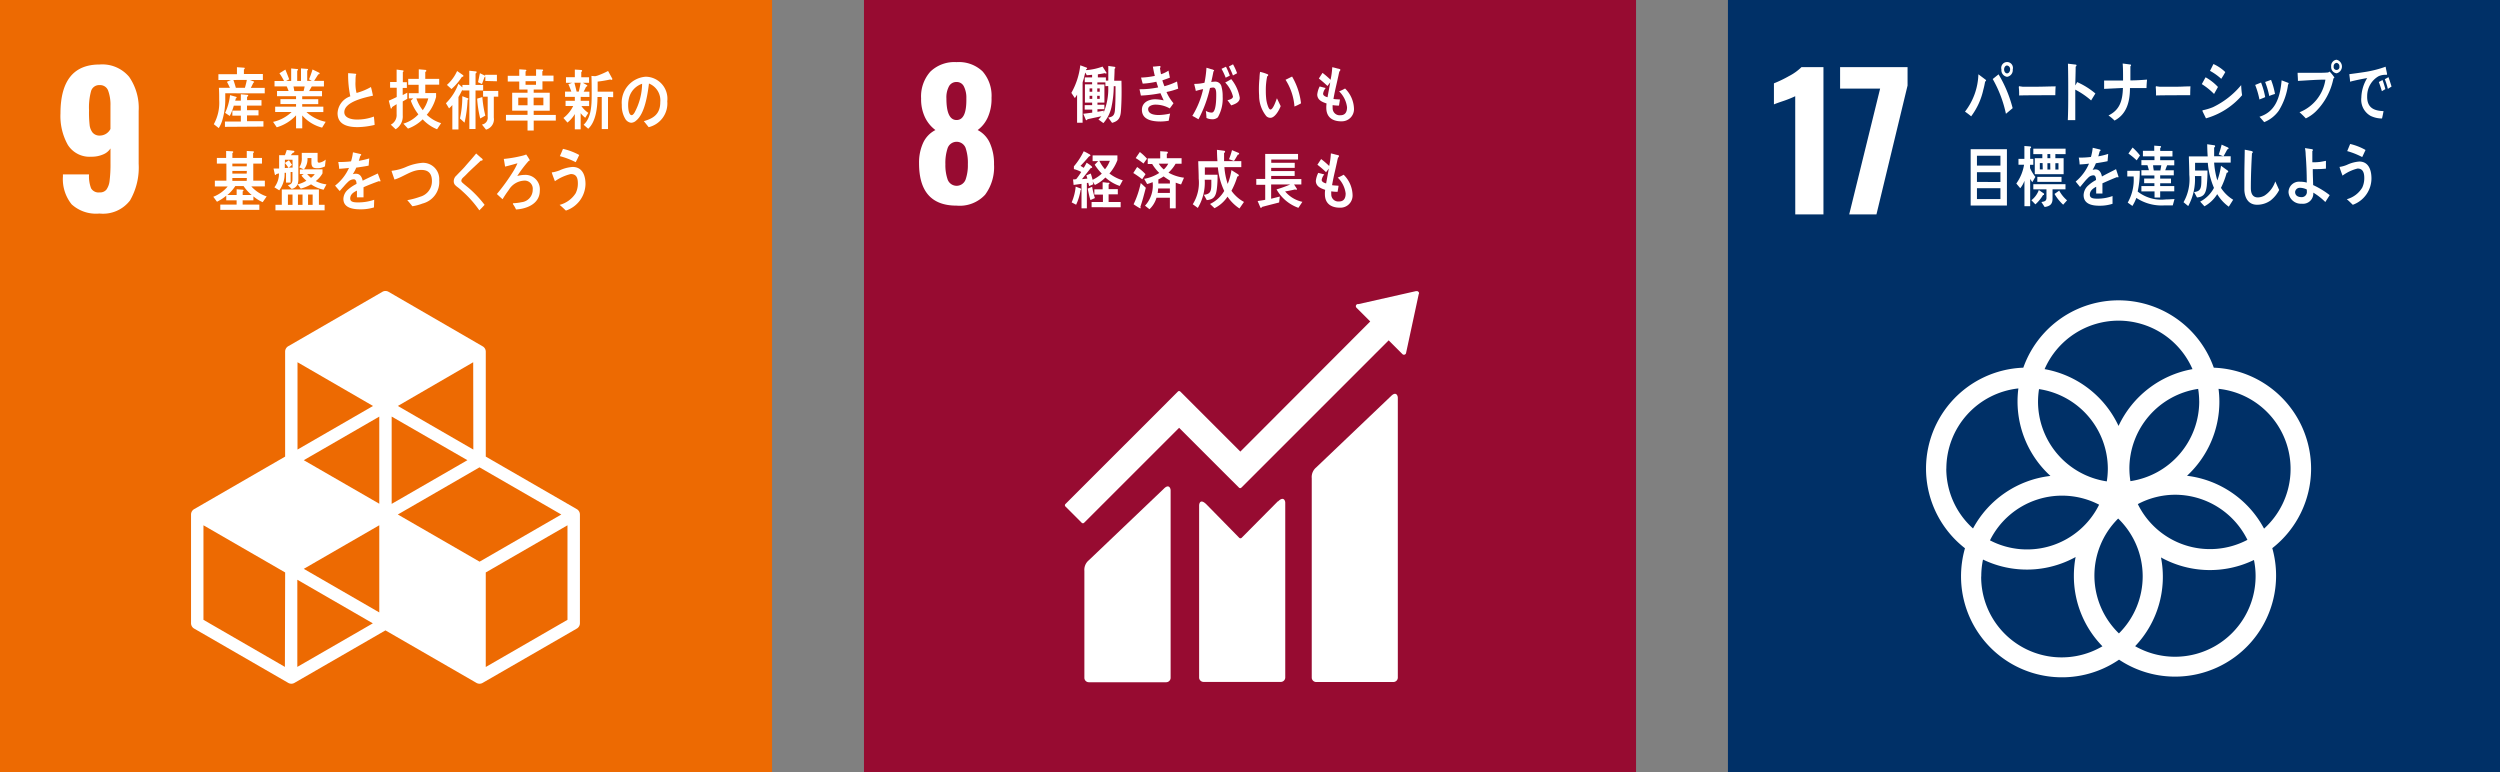 <svg xmlns="http://www.w3.org/2000/svg" width="272" height="84" viewBox="0 0 272 84">
  <rect x="0" y="0" width="272" height="84" fill="#808080" stroke="none"/>
  <g id="table_sustaine_icn01" transform="translate(-1238 -1904)">
    <g id="Layer_1" data-name="Layer 1" transform="translate(1332 1904)">
      <rect id="長方形_96" data-name="長方形 96" width="84" height="84" transform="translate(0)" fill="#970b31"/>
      <path id="パス_325" data-name="パス 325" d="M12.868,24.911a5.141,5.141,0,0,1,.447-2.224A2.942,2.942,0,0,1,14.65,21.3a3.733,3.733,0,0,1-1.126-1.364,4.559,4.559,0,0,1-.432-2.073,4.054,4.054,0,0,1,1-2.913,3.767,3.767,0,0,1,2.855-1.039,3.733,3.733,0,0,1,2.835,1.01,4.025,4.025,0,0,1,.971,2.874,4.908,4.908,0,0,1-.413,2.141A3.423,3.423,0,0,1,19.243,21.3a2.913,2.913,0,0,1,1.335,1.427,5.467,5.467,0,0,1,.447,2.311,5.039,5.039,0,0,1-.971,3.3,3.758,3.758,0,0,1-3.1,1.185Q12.864,29.528,12.868,24.911ZM17.927,26.7a4.763,4.763,0,0,0,.252-1.68,5.093,5.093,0,0,0-.252-1.787,1.044,1.044,0,0,0-1.942.01,5.107,5.107,0,0,0-.252,1.777,4.763,4.763,0,0,0,.252,1.68,1.041,1.041,0,0,0,1.942,0Zm.087-8.836a2.729,2.729,0,0,0-.267-1.306.859.859,0,0,0-.806-.485.9.9,0,0,0-.825.485,2.559,2.559,0,0,0-.272,1.306q0,2.345,1.107,2.345t1.063-2.345Z" transform="translate(-6.875 -7.151)" fill="#fff"/>
      <path id="パス_326" data-name="パス 326" d="M104.337,80.585,96.19,88.353a1.359,1.359,0,0,0-.485,1.165v21.721a.485.485,0,0,0,.486.461h8.394a.485.485,0,0,0,.485-.461V80.779c0-.252-.2-.723-.733-.194" transform="translate(-46.987 -37.497)" fill="#fff"/>
      <path id="パス_327" data-name="パス 327" d="M56,101.361l-8.147,7.768a1.35,1.35,0,0,0-.485,1.16v11.652a.486.486,0,0,0,.485.461h8.414a.485.485,0,0,0,.485-.461V101.535c0-.257-.2-.728-.733-.194" transform="translate(-23.388 -48.175)" fill="#fff"/>
      <path id="パス_328" data-name="パス 328" d="M80.287,61.223a.233.233,0,0,0-.073-.175.228.228,0,0,0-.151-.068h-.112l-6.234,1.408H73.6a.243.243,0,0,0-.121.063.238.238,0,0,0,0,.335l.073.073,1.423,1.422L60.843,78.438l-6.53-6.53a.184.184,0,0,0-.267,0l-1.767,1.772h0L41.812,84.143a.189.189,0,0,0,0,.267l1.772,1.772a.184.184,0,0,0,.262,0L54.182,75.851l4.738,4.738,1.772,1.767a.184.184,0,0,0,.267,0L76.981,66.335l1.5,1.5a.238.238,0,0,0,.4-.155h0l1.369-6.365Z" transform="translate(-19.894 -29.305)" fill="#fff"/>
      <path id="パス_329" data-name="パス 329" d="M80.339,104.157,76.4,108.128a.189.189,0,0,1-.257,0l-3.568-3.636c-.655-.651-.8-.126-.8.131v18.721a.486.486,0,0,0,.485.461H80.66a.485.485,0,0,0,.486-.461V104.312c0-.257-.2-.723-.782-.146" transform="translate(-35.311 -49.612)" fill="#fff"/>
      <path id="パス_330" data-name="パス 330" d="M50.124,19.538c-.044.82-.282,1.17-.971,1.355l-.413-.568c.485-.1.68-.228.728-.835.063-.854.063-1.724.063-2.588h-.194a11.166,11.166,0,0,1-.267,2.355,3.884,3.884,0,0,1-.859,1.665l-.539-.393a3.656,3.656,0,0,0,.316-.354c-.485.107-1.015.214-1.524.33a.1.1,0,0,1-.092.1c-.053,0-.078-.049-.1-.1l-.248-.6c.32-.034.631-.083.971-.121v-.335h-.82v-.485h.811v-.272H46.2V16.7h.782v-.228h-.8v-.524h.8v-.282l-.578.049-.165-.3c-.068.267-.136.539-.209.811a2.617,2.617,0,0,0-.083.286v4.369h-.6V17.825a4.123,4.123,0,0,1-.243.374l-.379-.568a7.855,7.855,0,0,0,.971-3l.689.252a.107.107,0,0,1,.058.083c0,.053-.073.083-.112.092v.1a6.486,6.486,0,0,0,1.787-.388l.437.68a.073.073,0,0,1-.083.078.16.16,0,0,1-.107-.044c-.248.053-.485.092-.757.131v.335h.874v.35h.262V14.7l.655.092a.11.11,0,0,1,.112.1.141.141,0,0,1-.083.117c0,.427-.029.864-.044,1.3h.791C50.2,17.373,50.2,18.456,50.124,19.538ZM47,17.145h-.291v.364H47Zm0,.806h-.291v.335H47Zm.811-.806h-.267v.364h.267Zm0,.806h-.277v.335h.277Zm.617-1.049v-.413h-.874v.228h.767v1.976h-.757v.233h.753v.485h-.753v.277c.233-.034.486-.083.7-.121l-.039.233a6.724,6.724,0,0,0,.51-2.913Z" transform="translate(-22.161 -7.527)" fill="#fff"/>
      <path id="パス_331" data-name="パス 331" d="M62.237,17.619A4.739,4.739,0,0,0,63,18.837c-.131.2-.267.384-.408.568a3.185,3.185,0,0,0-1.583-.413c-.238,0-.767.117-.767.485,0,.6.806.646,1.175.646a6.4,6.4,0,0,0,1.214-.16c-.058.262-.107.519-.151.782a5.782,5.782,0,0,1-.859.083c-.748,0-2.058-.1-2.058-1.272,0-.859.83-1.146,1.432-1.146a4.306,4.306,0,0,1,.937.121c-.117-.257-.238-.519-.35-.782a14.352,14.352,0,0,1-2.131.257l-.151-.689a9.5,9.5,0,0,0,2.029-.2c-.068-.209-.136-.413-.194-.617a8.973,8.973,0,0,1-1.486.209c-.063-.218-.121-.442-.18-.66a8.739,8.739,0,0,0,1.5-.184c-.087-.33-.155-.67-.214-1.01.238,0,.485-.049.719-.058h0a.083.083,0,0,1,.112.1.155.155,0,0,1-.058.107c.029.228.063.452.112.68a3.234,3.234,0,0,0,.816-.393c.049.257.1.485.151.767-.267.1-.544.2-.82.291.063.218.141.427.223.641a7.957,7.957,0,0,0,1.374-.515c.049.262.078.524.126.777A8.084,8.084,0,0,1,62.237,17.619Z" transform="translate(-29.323 -7.608)" fill="#fff"/>
      <path id="パス_332" data-name="パス 332" d="M73.3,20.178a.869.869,0,0,1-.66.209,1.369,1.369,0,0,1-.578-.141,6.8,6.8,0,0,0-.068-.772,1.248,1.248,0,0,0,.646.189c.485,0,.485-1.539.485-1.942,0-.282,0-.782-.33-.782a1.457,1.457,0,0,0-.35.053,13.516,13.516,0,0,1-1.253,3.4c-.228-.126-.437-.262-.67-.369A9.462,9.462,0,0,0,71.7,17.109c-.267.053-.539.121-.8.2,0-.078-.17-.733-.17-.733s.039-.039.058-.039h.151a4.437,4.437,0,0,0,.908-.121,11.449,11.449,0,0,0,.214-1.631c.175.044.345.1.515.155a.72.72,0,0,1,.238.078c.073.029.078.039.078.083s-.044.063-.068.078c-.073.384-.151.772-.243,1.155a2.841,2.841,0,0,1,.35-.034.694.694,0,0,1,.777.583,3.884,3.884,0,0,1,.117,1.039A4.109,4.109,0,0,1,73.3,20.178Zm.854-4.311A7.4,7.4,0,0,0,73.7,14.9l.485-.228a8.336,8.336,0,0,1,.418.971Zm.6,3.015c-.131-.2-.272-.384-.408-.568.17-.034.6-.136.6-.4a3.412,3.412,0,0,0-.845-1.524,6.67,6.67,0,0,0,.655-.369,4.385,4.385,0,0,1,.932,2.039C75.681,18.58,75.089,18.765,74.749,18.881Zm.189-3.258a7.324,7.324,0,0,0-.442-.971l.452-.243a6.408,6.408,0,0,1,.442.971Z" transform="translate(-34.799 -7.414)" fill="#fff"/>
      <path id="パス_333" data-name="パス 333" d="M86.043,21.1a.621.621,0,0,1-.485-.18,3.541,3.541,0,0,1-.782-2.224,11.1,11.1,0,0,1,.039-1.884,5.573,5.573,0,0,1,.063-.709,4.4,4.4,0,0,1,.845.272.078.078,0,0,1,.044.073.146.146,0,0,1-.112.136,7.283,7.283,0,0,0-.15,1.413c0,.291,0,.578.029.874a3.4,3.4,0,0,0,.18.9c.049.131.15.437.3.427.282,0,.592-.942.7-1.223l.408.854C86.96,20.27,86.509,21.067,86.043,21.1Zm2.578-1.223a6.253,6.253,0,0,0-.971-2.913c.238-.112.485-.243.714-.35a7.438,7.438,0,0,1,.971,2.913A5.135,5.135,0,0,1,88.621,19.872Z" transform="translate(-41.784 -8.284)" fill="#fff"/>
      <path id="パス_334" data-name="パス 334" d="M99.842,20.949c-.82,0-1.617-.34-1.626-1.456a2.718,2.718,0,0,1,.029-.485c-.427-.151-1-.34-1.015-.971a2.49,2.49,0,0,1,.262-.879c.218.049.442.117.66.165a1.267,1.267,0,0,0-.286.621c0,.238.335.345.485.384.092-.539.2-1.073.291-1.617l-.3.393a11.2,11.2,0,0,0-.937-.811c.126-.2.262-.408.4-.617a9.353,9.353,0,0,1,.874.753,8.52,8.52,0,0,0,.184-1.369c.189.034.384.092.568.141a2.122,2.122,0,0,1,.238.058.1.1,0,0,1,.078.092.272.272,0,0,1-.107.175c-.044.151-.078.316-.112.485-.073.32-.141.646-.218.971-.112.485-.228,1.02-.316,1.534.233.039.485.039.709.058l-.107.665a4.709,4.709,0,0,1-.689-.053,1.568,1.568,0,0,0,0,.3.762.762,0,0,0,.85.8c.485,0,.719-.311.714-.879a2.913,2.913,0,0,0-.859-1.719,5.263,5.263,0,0,0,.646-.311,3.229,3.229,0,0,1,.971,2.224,1.321,1.321,0,0,1-1.389,1.345Z" transform="translate(-47.914 -7.748)" fill="#fff"/>
      <path id="パス_335" data-name="パス 335" d="M45.761,36.444a5.908,5.908,0,0,1-.485,1.6l-.485-.252a5.7,5.7,0,0,0,.437-1.719l.529.2a.1.1,0,0,1,.063.1C45.824,36.405,45.785,36.43,45.761,36.444ZM50.014,36a4.462,4.462,0,0,1-1.554-.918,4.093,4.093,0,0,1-1.141.816l-.243-.384.068.3a3.815,3.815,0,0,1-.456.2l-.092-.359-.151.029v2.753h-.583V35.774c-.291.034-.573.083-.859.117l-.063-.6a1.34,1.34,0,0,0,.345-.034,6.878,6.878,0,0,0,.549-.777,3.564,3.564,0,0,0-.8-.311v-.3a7.7,7.7,0,0,0,1.068-1.641,5.434,5.434,0,0,1,.6.316.156.156,0,0,1,.126.141c0,.073-.1.092-.136.092-.306.354-.612.709-.942,1.039.121.068.238.141.354.214.112-.18.218-.364.316-.558.092.058.6.374.6.485s-.087.092-.136.078c-.325.408-.651.825-.971,1.228L46.5,35.2a2.952,2.952,0,0,0-.117-.35c.155-.058.311-.131.486-.2.078.228.141.452.2.68a3.884,3.884,0,0,0,1-.67,5.986,5.986,0,0,1-.772-.971l.379-.388h-.607v-.626h2.7v.515a4.767,4.767,0,0,1-.869,1.456,4.428,4.428,0,0,0,1.456.743C50.232,35.585,50.135,35.8,50.014,36Zm-3.18,1.539c-.126-.4-.214-.83-.3-1.248l.485-.2a8.709,8.709,0,0,0,.3,1.228Zm.126.777V37.75h1.233v-.811h-.932v-.568h.9V35.6a3.53,3.53,0,0,1,.486.053.971.971,0,0,1,.2,0,.073.073,0,0,1,.058.068.131.131,0,0,1-.092.112v.515h1v.568H48.81v.835h1.311v.568Zm.845-5.049a3.884,3.884,0,0,0,.612.918,3.355,3.355,0,0,0,.529-.918Z" transform="translate(-22.194 -15.77)" fill="#fff"/>
      <path id="パス_336" data-name="パス 336" d="M58.9,35.264a9.793,9.793,0,0,0-.971-.68l.418-.655a5.3,5.3,0,0,1,.913.782Zm-.2,3a.267.267,0,0,1,.029.107.058.058,0,0,1-.058.058,7.215,7.215,0,0,1-.709-.447,10.113,10.113,0,0,0,.777-2.311l.553.519C59.11,36.885,58.935,37.575,58.7,38.259Zm.34-4.714a8.331,8.331,0,0,0-.85-.592l.452-.66a5.341,5.341,0,0,1,.777.728Zm4.088,2.277a5.85,5.85,0,0,1-.583-.194v2.792h-.636V37.269H60.455a2.787,2.787,0,0,1-.767,1.253l-.485-.384a3.233,3.233,0,0,0,.83-2.563,4.413,4.413,0,0,1-.6.209l-.32-.568a4.369,4.369,0,0,0,1.641-.641,4.826,4.826,0,0,1-.767-.971H59.5v-.612h1.359V32.21l.728.049a.121.121,0,0,1,.107.112c0,.068-.068.1-.117.117v.485h1.607v.6h-.651a4.01,4.01,0,0,1-.777.971,4.641,4.641,0,0,0,1.69.549Zm-1.219.437H60.634a3.451,3.451,0,0,1-.053.485h1.33Zm0-.864a7.433,7.433,0,0,1-.68-.447,5.157,5.157,0,0,1-.573.33v.442h1.257ZM60.7,33.565a2.471,2.471,0,0,0,.549.631,2.306,2.306,0,0,0,.485-.631Z" transform="translate(-28.627 -15.759)" fill="#fff"/>
      <path id="パス_337" data-name="パス 337" d="M75.688,38.3a4.666,4.666,0,0,1-1.3-1.287A3.661,3.661,0,0,1,72.97,38.27l-.485-.461a3.549,3.549,0,0,0,1.544-1.418,7.564,7.564,0,0,1-.689-2.563H71.921v.8H73.3a10.542,10.542,0,0,1-.078,1.568c-.112.854-.379,1.121-1.092,1.194l-.32-.578c.709-.083.806-.359.816-1.155v-.485h-.719a5.334,5.334,0,0,1-.753,3.068l-.549-.4a4.385,4.385,0,0,0,.646-2.792c0-.631-.039-1.262-.049-1.893h2.088c-.034-.408-.044-.83-.053-1.238l.762.1c.044,0,.126.029.126.1a.194.194,0,0,1-.112.146v.888h1.874V33.8H74.047a7.418,7.418,0,0,0,.359,1.825,6.637,6.637,0,0,0,.408-1.5l.733.461a.165.165,0,0,1,.068.126c0,.078-.117.1-.16.112a8.254,8.254,0,0,1-.641,1.549,4.059,4.059,0,0,0,1.364,1.214Zm-.18-5.86c-.136.233-.272.485-.418.689l-.539-.189a8.459,8.459,0,0,0,.325-.986l.68.282a.136.136,0,0,1,.1.117C75.654,32.415,75.557,32.444,75.509,32.444Z" transform="translate(-34.833 -15.617)" fill="#fff"/>
      <path id="パス_338" data-name="パス 338" d="M88.753,38.665a4.447,4.447,0,0,1-2.379-2.005,12.928,12.928,0,0,0,1.486-.534H85.787v1.549l.942-.238-.073.646c-.621.16-1.253.32-1.874.485a.124.124,0,0,1-.107.107.083.083,0,0,1-.058-.049l-.3-.7c.277-.044.553-.078.825-.136V36.16H84.17v-.641h.971V32.8h3.573v.607H85.8v.359h2.554v.549H85.792v.35h2.554v.529H85.792v.34h3.282v.592h-.791l.316.485a.087.087,0,0,1-.087.092.238.238,0,0,1-.112-.039c-.364.083-.728.16-1.092.218a3.394,3.394,0,0,0,1.879,1.131Z" transform="translate(-41.487 -16.053)" fill="#fff"/>
      <path id="パス_339" data-name="パス 339" d="M99.542,38.6c-.816,0-1.617-.34-1.626-1.456a2.664,2.664,0,0,1,.029-.485c-.427-.151-1-.34-1.015-.971a2.529,2.529,0,0,1,.262-.874c.218.049.442.117.66.165a1.267,1.267,0,0,0-.286.6c0,.238.335.34.485.384.092-.539.2-1.078.291-1.617l-.3.393a10.525,10.525,0,0,0-.942-.811c.131-.2.267-.408.408-.617a8.687,8.687,0,0,1,.874.753,8.523,8.523,0,0,0,.184-1.369c.189.034.384.092.568.141a1.815,1.815,0,0,1,.233.058.085.085,0,0,1,.083.092.272.272,0,0,1-.107.175c-.044.151-.078.316-.112.486-.073.32-.141.646-.218.971-.112.485-.228,1.02-.316,1.534.233.039.485.039.709.063l-.107.66a4.709,4.709,0,0,1-.689-.053,1.57,1.57,0,0,0,0,.3.762.762,0,0,0,.85.8c.486,0,.719-.311.714-.879a2.913,2.913,0,0,0-.859-1.714,5.608,5.608,0,0,0,.641-.316,3.209,3.209,0,0,1,.971,2.224A1.321,1.321,0,0,1,99.542,38.6Z" transform="translate(-47.767 -16.004)" fill="#fff"/>
    </g>
    <g id="レイヤー_2" data-name="レイヤー 2" transform="translate(1237.797 1904)">
      <g id="Layer_1-2" data-name="Layer 1" transform="translate(0.203)">
        <rect id="長方形_91" data-name="長方形 91" width="84" height="84" fill="#ed6a02"/>
        <path id="パス_246" data-name="パス 246" d="M14.049,29.124A4.373,4.373,0,0,1,13.1,26.1v-.237h2.841a3.668,3.668,0,0,0,.222,1.514.939.939,0,0,0,.928.449.893.893,0,0,0,.732-.293,2.018,2.018,0,0,0,.353-.959,14.482,14.482,0,0,0,.1-1.943V23.038a1.711,1.711,0,0,1-.817.661,3.1,3.1,0,0,1-1.267.242,2.79,2.79,0,0,1-2.558-1.287,6.4,6.4,0,0,1-.8-3.416q0-5.329,4.254-5.329a3.808,3.808,0,0,1,3.219,1.347,5.944,5.944,0,0,1,1.034,3.709v5.757A7.161,7.161,0,0,1,20.4,28.7a3.7,3.7,0,0,1-3.33,1.423A3.941,3.941,0,0,1,14.049,29.124Zm4.223-8.21V18.391a4.405,4.405,0,0,0-.252-1.64.923.923,0,0,0-.918-.6.913.913,0,0,0-.939.651,6.711,6.711,0,0,0-.222,2.084A11.8,11.8,0,0,0,16,20.44a1.66,1.66,0,0,0,.323.868.979.979,0,0,0,.812.333,1.3,1.3,0,0,0,1.14-.727Z" transform="translate(-6.254 -6.891)" fill="#fff"/>
        <path id="パス_247" data-name="パス 247" d="M83.133,84.826l-9.905-5.717V67.68a.671.671,0,0,0-.358-.58L62.651,61.181a.666.666,0,0,0-.671,0L51.736,67.1a.681.681,0,0,0-.338.585V79.109l-9.9,5.717a.681.681,0,0,0-.338.585V97.235a.681.681,0,0,0,.338.585l10.238,5.909a.681.681,0,0,0,.338.091.666.666,0,0,0,.338-.091l9.9-5.712,9.9,5.712a.682.682,0,0,0,.338.091.651.651,0,0,0,.338-.091L83.133,97.82a.681.681,0,0,0,.338-.585V85.412A.681.681,0,0,0,83.133,84.826ZM61.642,96.064l-8.215-4.743,8.215-4.743ZM71.229,79.5l-8.24,4.753v-9.5Zm-9.587,4.738L53.427,79.5l8.215-4.743Zm2.018,1.171,8.886-5.132,8.9,5.132-8.891,5.132Zm8.215-7.064L63.66,73.6l8.2-4.758ZM60.96,73.6l-8.215,4.743v-9.5Zm-9.587,28.389-8.861-5.122V86.582L51.4,91.714Zm1.352,0V92.506L60.94,97.25Zm29.393-5.122L73.227,102V91.714l8.891-5.132Z" transform="translate(-20.376 -29.431)" fill="#fff"/>
        <path id="パス_248" data-name="パス 248" d="M47.246,17.326v.55a7.862,7.862,0,0,1-.278,2.23,3.532,3.532,0,0,1-.429,1.009L46,20.692a4.824,4.824,0,0,0,.585-2.639c0-.439,0-.888-.03-1.322h1.2c-.106-.217-.212-.444-.328-.651l.444-.2H46.5v-.626h2.018V14.49l.732.05c.056,0,.116,0,.116.086a.131.131,0,0,1-.091.106v.5h2.064v.651H49.931l.394.151a.081.081,0,0,1,.061.071c0,.045-.05.066-.081.076-.091.187-.177.373-.278.555h1.514v.6Zm-.035,3.653V20.4h1.731v-.636h-.923v-.555h.918v-.535h-.762a5.651,5.651,0,0,1-.444,1.12l-.5-.338a6,6,0,0,0,.535-1.928l.646.182a.076.076,0,0,1,.071.076c0,.061-.045.081-.091.091a.98.98,0,0,1-.071.257h.621v-.7l.742.066c.035,0,.061.05.061.086s-.081.116-.126.126v.363h1.569v.59H49.613v.5h1.251v.57H49.613v.626H51.4v.59Zm.918-5.1c.091.237.217.656.283.9a.237.237,0,0,1-.308-.05h1.282c.081-.283.151-.565.207-.853Z" transform="translate(-22.738 -7.178)" fill="#fff"/>
        <path id="パス_249" data-name="パス 249" d="M64.134,21.194a4.279,4.279,0,0,1-2.16-1.327v1.4H61.3V19.857a4.622,4.622,0,0,1-2.1,1.3l-.4-.59a4.2,4.2,0,0,0,2.018-1.075H59.027v-.58H61.3V18.63H59.6v-.54h1.7v-.313H59.229v-.57H60.49c-.066-.161-.126-.333-.207-.5H58.957v-.59h1.034a6.389,6.389,0,0,0-.5-.838l.646-.4c.146.348.283.7.419,1.06l-.343.177h.555V14.755l.681.066a.061.061,0,0,1,.066.071.131.131,0,0,1-.091.106v1.115h.414V14.75l.7.056a.071.071,0,0,1,.066.076c0,.05-.061.086-.091.1v1.125h.5l-.3-.167c.136-.353.272-.7.378-1.075l.691.338a.126.126,0,0,1,.081.106c0,.081-.106.086-.146.086-.151.242-.3.474-.454.711h1.07v.606H63.013l-.288.5h1.4v.57H61.969V18.1h1.746v.535H61.969v.278h2.3V19.5H62.428a4.43,4.43,0,0,0,2.094,1.06ZM61.02,16.713l.091.5H62.12c.045-.161.081-.333.116-.5Z" transform="translate(-29.089 -7.307)" fill="#fff"/>
        <path id="パス_250" data-name="パス 250" d="M74.955,21.644c-.853,0-2.215-.136-2.215-1.514a2.036,2.036,0,0,1,1.388-1.837,11.066,11.066,0,0,1-.237-2.523l.545.04.267.03c.03,0,.066,0,.066.066a.157.157,0,0,1-.04.076,4.761,4.761,0,0,0-.035.656A4.269,4.269,0,0,0,74.8,17.91a.076.076,0,0,0,.056,0,6.458,6.458,0,0,0,1.514-.631c.091.3.151.626.222.939-.747.177-3.118.631-3.118,1.806,0,.661.883.792,1.3.792a5.1,5.1,0,0,0,1.917-.323c.035.3.066.606.081.908a8.427,8.427,0,0,1-1.817.242Z" transform="translate(-36.013 -7.812)" fill="#fff"/>
        <path id="パス_251" data-name="パス 251" d="M85.324,18.437v1.514a1.645,1.645,0,0,1-.772,1.514l-.53-.5a1.171,1.171,0,0,0,.636-1.14V18.735c-.167.111-.343.207-.5.328,0,.056-.03.146-.091.146s-.045-.035-.061-.071l-.2-.782c.288-.126.58-.257.863-.4V16.948h-.722v-.626h.711V14.97l.691.091s.071.03.071.066-.056.1-.086.121v1.095h.439v.626h-.454v.777l.5-.262v.666C85.662,18.25,85.49,18.336,85.324,18.437Zm3.734,3.028a4.405,4.405,0,0,1-1.564-1.08,4.36,4.36,0,0,1-1.6,1.009l-.5-.54a3.694,3.694,0,0,0,1.63-1.009,5.7,5.7,0,0,1-.823-1.489l.262-.247H85.99v-.57h1.065v-.913H85.919v-.646h1.15V14.94l.722.066a.1.1,0,0,1,.1.106c0,.056-.081.1-.116.116v.752H89.29v.636H87.776v.913h1.176v.429s-.081.262-.091.3a4.653,4.653,0,0,1-.923,1.63A3.9,3.9,0,0,0,89.5,20.8Zm-2.245-3.356a4.138,4.138,0,0,0,.691,1.282,3.935,3.935,0,0,0,.6-1.282Z" transform="translate(-41.506 -7.401)" fill="#fff"/>
        <path id="パス_252" data-name="パス 252" d="M99.379,17.395v4.193h-.671V17.4h-.757v-.091c-.136.272-.267.54-.429.8v3.532h-.666V18.984a3.483,3.483,0,0,1-.358.363l-.338-.56a5.823,5.823,0,0,0,1.357-2.114l.434.394v-.272H98.7V15.25l.691.071c.045,0,.106,0,.106.086a.156.156,0,0,1-.116.136v1.251h.828v.6Zm-1.473-1.489a6.519,6.519,0,0,1-1.14,1.337l-.5-.449a4.445,4.445,0,0,0,1.11-1.514l.621.434a.105.105,0,0,1-.086.192Zm.611,2.523a13.779,13.779,0,0,1-.333,2.473l-.5-.459a10.825,10.825,0,0,0,.257-2.422l.631.237s.04.04.04.071-.066.076-.091.091Zm1.373,2.018a11.81,11.81,0,0,1-.333-2.16l.565-.172a11.788,11.788,0,0,0,.323,2.018Zm.555-4.082v-.5a.081.081,0,0,1-.081.056c-.091.257-.182.5-.283.777l-.434-.2c.081-.323.136-.651.212-.979l.565.278v-.1h1.282v.7Zm.923,1.711v2.276a1.161,1.161,0,0,1-.848,1.307l-.444-.555a.737.737,0,0,0,.626-.833v-2.2h-.5V17.45h1.65v.621Z" transform="translate(-47.642 -7.555)" fill="#fff"/>
        <path id="パス_253" data-name="パス 253" d="M112.148,20.521V21.6h-.671V20.521H109.13V19.9h2.346v-.459h-1.67V17.493h1.67V17.14h-.9v-.868h-1.251v-.626h1.251V14.94l.7.05a.081.081,0,0,1,.076.071c0,.045-.061.1-.091.116v.469h1.145V14.94l.691.03a.081.081,0,0,1,.081.071c0,.045-.061.1-.091.116v.469h1.216v.626H113.1v.888h-.954v.353h1.746v1.953h-1.746v.459h2.407v.616Zm-.671-2.493h-1.009v.828h1.009Zm.923-1.791h-1.14v.389h1.14Zm.8,1.791h-1.06v.828h1.06Z" transform="translate(-54.081 -7.401)" fill="#fff"/>
        <path id="パス_254" data-name="パス 254" d="M123.422,17.972V18.4h.918v.57H123.5a2.917,2.917,0,0,0,.752.742l-.333.53a2.487,2.487,0,0,1-.5-.5V21.5h-.636V19.839a3.432,3.432,0,0,1-.8.928l-.439-.5a3.663,3.663,0,0,0,1.06-1.3h-.828V18.4h1.009v-.429h-1.065V17.4h.686c-.1-.272-.2-.545-.323-.807l.419-.156h-.681v-.606h.964V15l.7.045a.091.091,0,0,1,.091.086.126.126,0,0,1-.091.121v.585h.848v.606h-.666l.419.237a.1.1,0,0,1,.056.076c0,.081-.086.106-.131.106-.081.187-.172.363-.267.545h.626v.575Zm-.681-1.539c.066.267.222.868.278,1.14-.116.061-.318-.227-.434-.177h.631c.076-.318.146-.641.2-.964Zm3.653,1.549v3.492h-.681V17.982h-.464c0,1.191-.187,2.71-1.009,3.457l-.5-.434c.843-.782.878-2.119.878-3.32,0-.661,0-1.332-.025-1.993l.4.03a2.094,2.094,0,0,0,.4-.116,8.668,8.668,0,0,0,1.009-.454l.469.858a.1.1,0,0,1-.1.111.182.182,0,0,1-.121-.045,12.958,12.958,0,0,1-1.383.232v1.1h1.69v.6Z" transform="translate(-60.243 -7.431)" fill="#fff"/>
        <path id="パス_255" data-name="パス 255" d="M137.129,22.03c-.182-.217-.348-.444-.53-.651.928-.278,1.791-.681,1.791-2.079a1.967,1.967,0,0,0-1.231-2.018c-.156,1.272-.469,3.3-1.4,4.037a.828.828,0,0,1-.545.232.863.863,0,0,1-.631-.424,2.765,2.765,0,0,1-.378-1.514,2.822,2.822,0,0,1,2.6-3.073,2.392,2.392,0,0,1,2.346,2.674,2.649,2.649,0,0,1-2.023,2.816Zm-2.074-3.4a3.088,3.088,0,0,0-.161,1.009c0,.3.05,1.085.384,1.085.116,0,.217-.141.288-.237a6.787,6.787,0,0,0,.848-3.179,2.19,2.19,0,0,0-1.357,1.322Z" transform="translate(-66.552 -8.194)" fill="#fff"/>
        <path id="パス_256" data-name="パス 256" d="M51.264,37.771a3.956,3.956,0,0,1-1.009-.631v.429H49.084v.469H50.9v.575H46.652v-.575h1.776v-.469H47.3v-.5a4.9,4.9,0,0,1-1.009.656l-.4-.54a3.865,3.865,0,0,0,1.569-1.125h-1.4v-.626h1.256V33.573H46.279v-.611h1.009V32.2l.7.04a.076.076,0,0,1,.071.081c0,.045-.056.091-.091.106v.535h1.564V32.2l.706.04a.081.081,0,0,1,.076.081c0,.045-.056.091-.091.106v.535h.964v.611H50.24v1.857H51.5v.626H50.028a3.835,3.835,0,0,0,1.67,1.09ZM49.185,36.02h-.9a4.44,4.44,0,0,1-.863.974h1.009v-.626l.666.05a.076.076,0,0,1,.081.071.131.131,0,0,1-.091.111v.394h.984A4.506,4.506,0,0,1,49.185,36.02Zm.358-2.447H47.964v.3h1.559Zm0,.8H47.964v.293h1.559Zm0,.772H47.964v.313h1.559Z" transform="translate(-22.684 -15.776)" fill="#fff"/>
        <path id="パス_257" data-name="パス 257" d="M64.365,36.314A3.84,3.84,0,0,1,63,35.729a4.244,4.244,0,0,1-1.12.464l-.343-.469a.858.858,0,0,1-.651.5l-.409-.4c.343-.1.5-.207.5-.656v-.782h-.2v1.156h-.5V34.473h-.156a2.947,2.947,0,0,1-.58,1.907l-.53-.328a2.432,2.432,0,0,0,.5-1.514l-.293.071a.1.1,0,0,1-.1.1c-.05,0-.061-.061-.071-.1l-.126-.6h.606V32.555h.631c.076-.182.136-.373.2-.565l.757.091a.086.086,0,0,1,.071.086c0,.091-.106.126-.167.131l-.222.257h.822v2.523a2.019,2.019,0,0,1-.076.651,3.29,3.29,0,0,0,.949-.394,4.6,4.6,0,0,1-.535-.55,2.835,2.835,0,0,1,.252-.177h-.429v-.5h.439l-.5-.232a1.721,1.721,0,0,0,.272-1.075v-.5h1.721v.833c0,.177.035.237.192.237a1.433,1.433,0,0,0,.691-.338l-.081.742a1.731,1.731,0,0,1-.767.2c-.454,0-.706-.05-.706-.631v-.474h-.429a1.771,1.771,0,0,1-.383,1.226h2.018v.434a2.649,2.649,0,0,1-.737.843,3.326,3.326,0,0,0,1.166.358Zm-5.238,2.24v-.6h.691v-1.67h4.037v1.67h.621v.6Zm1.857-5.5h-.828V33.4c.146-.1.293-.2.439-.293.116.172.227.348.338.5l-.348.3h.409Zm-.838.353v.55l.4-.03a5.724,5.724,0,0,0-.394-.52Zm.838,3.431h-.5v1.125h.5Zm1.09,0h-.5v1.125h.5Zm.5-2.23a3.531,3.531,0,0,0,.424.414,1.913,1.913,0,0,0,.409-.4Zm.6,2.23h-.5v1.125h.5Z" transform="translate(-29.158 -15.672)" fill="#fff"/>
        <path id="パス_258" data-name="パス 258" d="M77.079,35.659a.207.207,0,0,1-.091-.035c-.434.146-1.282.479-1.685.666v1.095h-.717v-.727c-.5.227-.732.5-.732.848s.283.434.838.434a5.374,5.374,0,0,0,1.771-.288l-.025.833a4.89,4.89,0,0,1-1.514.207q-1.812-.005-1.812-1.14a1.4,1.4,0,0,1,.5-1.009,4.325,4.325,0,0,1,.928-.616c0-.318-.111-.5-.288-.5a.893.893,0,0,0-.626.272,5.6,5.6,0,0,0-.469.5c-.227.247-.363.419-.449.5-.111-.126-.283-.318-.5-.585a5.071,5.071,0,0,0,1.514-1.928c-.318.045-.681.071-1.07.1a4.719,4.719,0,0,0-.1-.742,10.429,10.429,0,0,0,1.393-.071,5.479,5.479,0,0,0,.207-.984l.823.187a.091.091,0,0,1,.076.086c0,.04-.03.081-.1.106-.03.121-.086.308-.161.55a9.7,9.7,0,0,0,1.135-.262l-.066.782c-.333.071-.787.141-1.347.217a4.129,4.129,0,0,1-.378.717,1.16,1.16,0,0,1,.348-.05c.373,0,.616.247.727.757.5-.257,1.039-.5,1.645-.787l.293.782C77.15,35.629,77.15,35.659,77.079,35.659Z" transform="translate(-35.751 -15.918)" fill="#fff"/>
        <path id="パス_259" data-name="パス 259" d="M87.776,39.165a5.244,5.244,0,0,1-1.095.293c-.187-.222-.363-.459-.56-.661a8.23,8.23,0,0,0,1.4-.373,1.746,1.746,0,0,0,1.287-1.7c0-.939-.5-1.236-1.221-1.216-1.009,0-1.892.767-2.856,1.045-.03-.1-.313-.888-.313-.923s.086-.045.126-.045a5.283,5.283,0,0,0,1.463-.409,5.551,5.551,0,0,1,1.776-.444,1.771,1.771,0,0,1,1.817,1.9A2.414,2.414,0,0,1,87.776,39.165Z" transform="translate(-41.813 -17.018)" fill="#fff"/>
        <path id="パス_260" data-name="パス 260" d="M100.625,38.926a12.045,12.045,0,0,0-1.832-2.069,5.779,5.779,0,0,0-.535-.454,1.69,1.69,0,0,1-.3-.267.616.616,0,0,1-.116-.383.812.812,0,0,1,.283-.606c.293-.313.6-.606.883-.923.424-.5.858-.969,1.272-1.484l.5.444a1.3,1.3,0,0,1,.2.172.1.1,0,0,1,0,.066c0,.1-.131.111-.2.1-.4.384-.817.762-1.226,1.156-.172.161-.328.338-.5.5-.076.076-.167.146-.242.232a.469.469,0,0,0-.146.283.278.278,0,0,0,.111.217c.257.242.54.449.8.676a12.081,12.081,0,0,1,1.62,1.741C101.044,38.5,100.837,38.72,100.625,38.926Z" transform="translate(-48.473 -16.041)" fill="#fff"/>
        <path id="パス_261" data-name="パス 261" d="M109.244,38.94a2.986,2.986,0,0,0-.333-.58.177.177,0,0,1,0-.066s0-.025.04-.035a5.4,5.4,0,0,0,.9-.111,1.359,1.359,0,0,0,1.211-1.362.883.883,0,0,0-1.009-.979,2.054,2.054,0,0,0-1.595,1.009,11.892,11.892,0,0,0-.676,1.009c-.207-.182-.414-.373-.621-.565a21.224,21.224,0,0,0,1.741-2.4,6.9,6.9,0,0,0,.5-.944c-.161.035-.318.086-.479.131-.283.076-.575.161-.868.227-.045-.278-.086-.555-.141-.833a13.463,13.463,0,0,0,2.018-.348,2.523,2.523,0,0,0,.419-.136,5.125,5.125,0,0,1,.383.606c0,.071-.076.091-.116.1A12.8,12.8,0,0,0,109.38,35.3a3.027,3.027,0,0,1,.792-.121,1.569,1.569,0,0,1,1.66,1.726C111.823,38.395,110.289,38.884,109.244,38.94Z" transform="translate(-53.102 -16.149)" fill="#fff"/>
        <path id="パス_262" data-name="パス 262" d="M120.569,38.466c-.227-.212-.449-.434-.686-.621a2.952,2.952,0,0,0,1.751-1.272,2.361,2.361,0,0,0,.237-1.075c0-.651-.207-1.009-.772-1.009a5.077,5.077,0,0,0-1.726.782c-.04-.111-.333-.863-.333-.928s.061-.04.086-.04a4.068,4.068,0,0,0,.757-.212,4.037,4.037,0,0,1,1.418-.373c.974,0,1.4.787,1.4,1.877A3.108,3.108,0,0,1,120.569,38.466Zm1.065-5.268a8.688,8.688,0,0,0-1.721-.656c.116-.262.222-.5.338-.792a6.761,6.761,0,0,1,1.766.666c-.121.262-.242.525-.383.782Z" transform="translate(-58.999 -15.554)" fill="#fff"/>
      </g>
    </g>
    <g id="レイヤー_2-2" data-name="レイヤー 2" transform="translate(1426 1904)">
      <g id="Layer_1-3" data-name="Layer 1">
        <rect id="長方形_236" data-name="長方形 236" width="84" height="84" fill="#003067"/>
        <path id="パス_427" data-name="パス 427" d="M12.106,17.454a12.1,12.1,0,0,1-1.268.511c-.552.184-.9.312-1.048.378v-2.29a13.469,13.469,0,0,0,1.641-.792,5.567,5.567,0,0,0,1.355-.971h2.392V30.31H12.111Z" transform="translate(-4.786 -6.985)" fill="#fff"/>
        <path id="パス_428" data-name="パス 428" d="M28.225,16.626H23.87V14.29h7.34v2L27.826,30.31H24.862Z" transform="translate(-11.668 -6.985)" fill="#fff"/>
        <path id="パス_429" data-name="パス 429" d="M84.057,82.234a11,11,0,0,0-10.586-10.98,10.99,10.99,0,0,0-20.723,0A10.985,10.985,0,0,0,46.4,90.9a11.143,11.143,0,0,0-.429,3.067,10.985,10.985,0,0,0,17.191,9.053,10.99,10.99,0,0,0,16.674-12.13,10.985,10.985,0,0,0,4.222-8.654m-12.171-7.32A8.782,8.782,0,0,1,64.4,83.6a9.012,9.012,0,0,1-.112-1.349,8.782,8.782,0,0,1,7.483-8.69,9.011,9.011,0,0,1,.112,1.349M63.15,100.166a8.751,8.751,0,0,1-.082-12.5,8.751,8.751,0,0,1,.082,12.5M54.46,73.585a8.782,8.782,0,0,1,7.483,8.69,9.012,9.012,0,0,1-.112,1.349,8.782,8.782,0,0,1-7.483-8.71,9.013,9.013,0,0,1,.112-1.349m6.533,12.6a8.741,8.741,0,0,1-11.874,3.875A8.756,8.756,0,0,1,60.993,86.16M65.2,86.1a8.69,8.69,0,0,1,4.059-1.022,8.787,8.787,0,0,1,7.872,4.907A8.741,8.741,0,0,1,65.2,86.083M63.109,66.137a8.782,8.782,0,0,1,8.046,5.275,11.021,11.021,0,0,0-8.046,6.18,11.016,11.016,0,0,0-8.046-6.18,8.782,8.782,0,0,1,8.046-5.275m-18.734,16.1a8.787,8.787,0,0,1,7.836-8.726,10.643,10.643,0,0,0-.092,1.406A10.965,10.965,0,0,0,55.7,83.031a11,11,0,0,0-8.424,5.715,8.751,8.751,0,0,1-2.909-6.512M48.173,93.95a8.9,8.9,0,0,1,.189-1.82,10.975,10.975,0,0,0,10.075-.276,11.046,11.046,0,0,0-.189,2.045,10.934,10.934,0,0,0,3.108,7.667A8.756,8.756,0,0,1,48.163,94m29.857-.072a8.767,8.767,0,0,1-13.106,7.627,10.954,10.954,0,0,0,2.811-9.656,11,11,0,0,0,10.116.276,8.608,8.608,0,0,1,.179,1.753M70.557,83.016a10.975,10.975,0,0,0,3.522-8.056,10.639,10.639,0,0,0-.092-1.406A8.761,8.761,0,0,1,78.94,88.766a11.005,11.005,0,0,0-8.383-5.751" transform="translate(-20.611 -31.25)" fill="#fff"/>
        <path id="パス_430" data-name="パス 430" d="M52.648,15.32a8.689,8.689,0,0,1-.2.91,7.484,7.484,0,0,1-1.319,2.878,8.026,8.026,0,0,0-.67-.511,6.966,6.966,0,0,0,1.457-4.064l.8.6a.123.123,0,0,1,.036.087A.138.138,0,0,1,52.648,15.32Zm2.264,3.512a13.132,13.132,0,0,0-1.436-3.783l.634-.511a13.909,13.909,0,0,1,1.534,3.68Zm.123-4.023a.726.726,0,0,1-.613-.8.639.639,0,1,1,1.232,0,.731.731,0,0,1-.619.8Zm0-1.232c-.179,0-.322.194-.322.429s.143.429.322.429.332-.2.332-.429a.394.394,0,0,0-.332-.429Z" transform="translate(-24.667 -6.451)" fill="#fff"/>
        <path id="パス_431" data-name="パス 431" d="M65.882,19.333h-.869c-.271,0-2.326,0-3.067.026a6.863,6.863,0,0,0-.036-.895c0-.107.041-.118.077-.107s.291.041.342.051h1.314c.854,0,1.319-.026,2.275-.041C65.892,18.684,65.887,19.037,65.882,19.333Z" transform="translate(-30.264 -8.972)" fill="#fff"/>
        <path id="パス_432" data-name="パス 432" d="M74.875,17.557a8.69,8.69,0,0,0-1.723-1.176V19.7H72.34c.041-.946.046-1.9.046-2.842,0-1.1,0-2.2-.031-3.3l.849.1a.087.087,0,0,1,.082.087.158.158,0,0,1-.092.133c0,.675-.031,1.349-.041,2.045a2.556,2.556,0,0,0,.2-.363A8.179,8.179,0,0,1,75.341,16.8Z" transform="translate(-35.362 -6.629)" fill="#fff"/>
        <path id="パス_433" data-name="パス 433" d="M84.681,16.189h-1.8c0,1.61-.429,2.873-1.677,3.532a4.819,4.819,0,0,0-.659-.557c1.15-.562,1.534-1.487,1.569-2.99l-2.045.1v-.91h2.06v-.317c0-.511,0-1.022-.041-1.534l.818.107A.09.09,0,0,1,83,13.7a.174.174,0,0,1-.072.118v1.534c.6,0,1.2-.041,1.81-.087C84.711,15.58,84.686,15.887,84.681,16.189Z" transform="translate(-39.141 -6.604)" fill="#fff"/>
        <path id="パス_434" data-name="パス 434" d="M94.8,19.333h-.869c-.271,0-2.1,0-2.847.026a8,8,0,0,0-.031-.895c0-.107.041-.118.072-.107s.291.041.342.051h1.692c.854,0,.716-.026,1.672-.041C94.807,18.684,94.807,19.037,94.8,19.333Z" transform="translate(-44.508 -8.972)" fill="#fff"/>
        <path id="パス_435" data-name="パス 435" d="M102.194,16.886a7.315,7.315,0,0,0-1.334-1.073c.143-.245.276-.511.414-.741a5.582,5.582,0,0,1,1.344,1.053Zm-.879,2.658c-.036-.087-.394-.792-.394-.828s.061-.056.082-.066a6.052,6.052,0,0,0,1.073-.327,9.078,9.078,0,0,0,3.067-2.4,9.86,9.86,0,0,0,.1,1.1,8.041,8.041,0,0,1-3.926,2.515Zm1.672-4.294a6.354,6.354,0,0,0-1.237-.879c.133-.235.256-.511.378-.741a4.524,4.524,0,0,1,1.288.874c-.133.245-.281.491-.44.736Z" transform="translate(-49.304 -6.663)" fill="#fff"/>
        <path id="パス_436" data-name="パス 436" d="M112.685,19.137a9,9,0,0,0-.465-1.585l.639-.261a8.337,8.337,0,0,1,.45,1.58C113.13,18.973,112.89,19.045,112.685,19.137Zm3.113-1.626a7.156,7.156,0,0,1-1.022,2.857A3.578,3.578,0,0,1,113.2,21.6c-.164-.2-.332-.388-.511-.588,1.646-.511,2.234-1.937,2.408-3.962l.726.276a.072.072,0,0,1,.036.066.143.143,0,0,1-.061.118Zm-2.045,1.252a8.93,8.93,0,0,0-.45-1.533l.644-.23a7.9,7.9,0,0,1,.429,1.534,4.564,4.564,0,0,0-.613.215Z" transform="translate(-54.857 -8.31)" fill="#fff"/>
        <path id="パス_437" data-name="パス 437" d="M125.145,14.755a6.966,6.966,0,0,1-1.907,3.578,4.054,4.054,0,0,1-1.094.762,9.4,9.4,0,0,0-.685-.67,4.533,4.533,0,0,0,2.817-3.547c-1.022,0-1.994.087-2.99.138,0-.3-.031-.593-.036-.884h2.377c.266,0,.542,0,.808-.026a.4.4,0,0,0,.3-.107,5.049,5.049,0,0,1,.511.629C125.258,14.683,125.176,14.729,125.145,14.755Zm.342-.567a.675.675,0,0,1-.583-.736.67.67,0,0,1,.583-.741.758.758,0,0,1,0,1.477Zm0-1.135a.363.363,0,0,0-.312.4.317.317,0,1,0,.624,0A.368.368,0,0,0,125.488,13.052Z" transform="translate(-59.271 -6.213)" fill="#fff"/>
        <path id="パス_438" data-name="パス 438" d="M136.283,15.079h-.072a1.891,1.891,0,0,0-.741.143,2.469,2.469,0,0,0-1.263,2.162c-.051,1.416.941,1.615,1.779,1.646-.046.266-.1.537-.164.8h-.112a2.822,2.822,0,0,1-1.14-.286,2.014,2.014,0,0,1-1-1.973,4.278,4.278,0,0,1,.639-2.137c-.629.107-1.247.235-1.866.394,0-.276-.056-.547-.077-.818.567-.072,1.125-.148,1.682-.235a12.156,12.156,0,0,0,2.27-.578c0,.118.158.736.153.813S136.324,15.079,136.283,15.079Zm-.475,1.784c-.1-.337-.215-.68-.332-1l.4-.215a8.844,8.844,0,0,1,.307.987Zm.649-.25a7.45,7.45,0,0,0-.332-1.053l.4-.225c.118.337.23.68.332,1.022Z" transform="translate(-64.658 -6.941)" fill="#fff"/>
        <path id="パス_439" data-name="パス 439" d="M51.66,37.884V31.75h3.946v6.134ZM54.9,32.461H52.345v1.079H54.9Zm0,1.794H52.345v1.063H54.9Zm0,1.738H52.345v1.186H54.9Z" transform="translate(-25.253 -15.52)" fill="#fff"/>
        <path id="パス_440" data-name="パス 440" d="M63.123,35.011c-.082-.123-.164-.23-.235-.363v2.975h-.624V34.858a2.709,2.709,0,0,1-.455.808l-.429-.511a4.82,4.82,0,0,0,.843-2.045h-.608v-.639h.644v-1.4l.629.051a.092.092,0,0,1,.1.092.133.133,0,0,1-.1.112v1.145h.342v.649h-.358v.353a4.421,4.421,0,0,0,.583.961C63.348,34.612,63.23,34.822,63.123,35.011Zm1.171,1.39a4.391,4.391,0,0,1-.838,1.022l-.434-.45a2.52,2.52,0,0,0,.808-1.109l.562.388a.066.066,0,0,1,0,.061C64.416,36.407,64.34,36.417,64.294,36.4Zm1.334-4.447V32.4h.9v1.738H63.389V32.4h.823v-.445H63.23v-.593h3.512v.593Zm-.307,3.834V36.81c0,.685-.4.828-.859.9l-.353-.542c.24-.051.552-.051.552-.455v-.925H63.23v-.562h3.5v.562Zm-1.656-.813v-.542H66.3v.542Zm.573-2.045h-.3v.69h.317Zm.833-.976h-.307V32.4h.317Zm0,.992h-.307v.69h.317Zm1.406,4.514a5.112,5.112,0,0,1-.941-1.171l.511-.363a3.635,3.635,0,0,0,.854,1.058Zm-.511-4.514h-.337v.69h.337Z" transform="translate(-30.005 -15.188)" fill="#fff"/>
        <path id="パス_441" data-name="パス 441" d="M78.61,34.68a.143.143,0,0,1-.082-.036c-.419.153-1.222.511-1.6.68v1.109h-.68V35.7c-.46.23-.69.511-.69.854s.266.44.787.44a4.79,4.79,0,0,0,1.682-.286v.843a4.488,4.488,0,0,1-1.447.21c-1.13,0-1.7-.383-1.7-1.155a1.467,1.467,0,0,1,.475-1.022,4.09,4.09,0,0,1,.874-.619c0-.327-.1-.511-.271-.511a.808.808,0,0,0-.593.276,5.208,5.208,0,0,0-.445.486c-.215.256-.348.429-.429.511-.1-.133-.261-.327-.475-.593a5.178,5.178,0,0,0,1.452-1.953c-.307.046-.644.072-1.022.092a4.728,4.728,0,0,0-.092-.746,9.329,9.329,0,0,0,1.324-.072,5.859,5.859,0,0,0,.194-1l.782.189a.082.082,0,0,1,.066.087c0,.041,0,.077-.092.107-.031.123-.082.312-.153.552a8.081,8.081,0,0,0,1.079-.266l-.066.792c-.317.072-.741.143-1.273.225a4.947,4.947,0,0,1-.358.721,1.161,1.161,0,0,1,.327-.051c.353,0,.583.256.69.772.46-.261.981-.511,1.534-.8l.266.808C78.677,34.655,78.656,34.68,78.61,34.68Z" transform="translate(-36.183 -15.379)" fill="#fff"/>
        <path id="パス_442" data-name="パス 442" d="M89.948,37.5h-.895a4.968,4.968,0,0,1-3.067-.813,4.632,4.632,0,0,1-.429.874l-.511-.363a5.041,5.041,0,0,0,.644-2.847H85V33.74h1.36a10.321,10.321,0,0,1-.23,2.254,4.153,4.153,0,0,0,3.036.859c.322,0,.649-.026.971-.041Zm-3.926-4.9a8.144,8.144,0,0,0-.9-.741l.455-.654a6.486,6.486,0,0,1,.808.864Zm3.317.537c-.077.174-.143.358-.21.542h.93v.552H88.578v.353h1.176v.511H88.578v.3h1.533v.573H88.578v.675h-.613v-.665H86.534V35.4h1.416v-.312H86.835v-.511h1.114v-.332H86.534v-.573h.818c-.051-.184-.1-.368-.158-.542h-.659v-.557h1.421v-.409H86.7v-.6h1.232V31l.634.046c.051,0,.107,0,.107.087s-.056.082-.092.1v.342h1.334v.6H88.578v.409h1.533v.557Zm-1.534,0a5.3,5.3,0,0,0,.077.562H88.6c.031-.189.072-.373.1-.562Z" transform="translate(-41.551 -15.154)" fill="#fff"/>
        <path id="パス_443" data-name="パス 443" d="M101.893,37.5a4.56,4.56,0,0,1-1.257-1.365,3.772,3.772,0,0,1-1.39,1.324l-.465-.511a3.578,3.578,0,0,0,1.5-1.493,8.767,8.767,0,0,1-.67-2.73H98.227v.838h1.349a16.45,16.45,0,0,1-.077,1.666c-.107.9-.368,1.2-1.063,1.268l-.317-.588c.69-.087.782-.383.792-1.227v-.511h-.7a6.1,6.1,0,0,1-.731,3.261l-.511-.419a5.021,5.021,0,0,0,.629-2.975c0-.67-.036-1.344-.046-2.009H99.6c-.036-.44-.046-.884-.056-1.324l.746.107a.111.111,0,0,1,.118.1.194.194,0,0,1-.107.153v.946h1.8v.69H100.3a8.792,8.792,0,0,0,.348,1.942,7.515,7.515,0,0,0,.4-1.595l.711.511a.164.164,0,0,1,.072.128c0,.087-.118.112-.164.123a9.037,9.037,0,0,1-.624,1.641,4.089,4.089,0,0,0,1.329,1.293Zm-.169-6.211c-.138.245-.271.511-.414.731l-.511-.2a10.419,10.419,0,0,0,.317-1.073l.665.3a.143.143,0,0,1,.092.128c-.01.046-.1.082-.148.092Z" transform="translate(-47.402 -15.012)" fill="#fff"/>
        <path id="パス_444" data-name="パス 444" d="M112.834,37.345a2.52,2.52,0,0,1-1.534.511c-.823,0-1.334-.583-1.38-1.605V34.666c0-.93.031-1.866.041-2.8.179.031.363.066.542.107a1.022,1.022,0,0,1,.225.051.12.12,0,0,1,.107.112.153.153,0,0,1-.087.123c-.072,1.257-.123,2.525-.123,3.778,0,.644.23,1.022.767,1.022a1.559,1.559,0,0,0,.736-.21,2.934,2.934,0,0,0,1.155-1.533l.424.935a3.415,3.415,0,0,1-.874,1.089Z" transform="translate(-53.733 -15.579)" fill="#fff"/>
        <path id="パス_445" data-name="パス 445" d="M123.322,37.388a6.86,6.86,0,0,0-1.309-1.022,1.119,1.119,0,0,1-1.247,1.206,1.356,1.356,0,0,1-1.447-1.227,1.145,1.145,0,0,1,1.263-1.165,2.683,2.683,0,0,1,.721.092c0-1.022-.041-2.045-.118-3.026a4.051,4.051,0,0,0-.077-.726l.767.118a.119.119,0,0,1,.1.1.133.133,0,0,1-.066.1v1.227h.072a5.961,5.961,0,0,0,.8-.046c.21-.031.409-.077.608-.112v.849c-.322.031-.654.051-.976.051h-.455c0,.578.026,1.155.041,1.738a9.288,9.288,0,0,1,1.8,1.094Zm-2.014-1.36a1.7,1.7,0,0,0-.762-.189.511.511,0,0,0-.511.455c0,.445.4.562.69.562a.56.56,0,0,0,.588-.629Z" transform="translate(-58.327 -15.408)" fill="#fff"/>
        <path id="パス_446" data-name="パス 446" d="M131.626,37.26c-.215-.2-.429-.424-.654-.608a2.8,2.8,0,0,0,1.677-1.257,2.387,2.387,0,0,0,.225-1.058c0-.639-.194-1.022-.731-1.022a4.636,4.636,0,0,0-1.636.772c-.041-.107-.317-.854-.317-.915s.056-.046.082-.046a3.318,3.318,0,0,0,.716-.21,3.813,3.813,0,0,1,1.344-.363c.92,0,1.324.777,1.324,1.85A3.067,3.067,0,0,1,131.626,37.26Zm1.022-5.193a8.214,8.214,0,0,0-1.631-.649c.107-.256.21-.511.322-.777a6.277,6.277,0,0,1,1.672.654C132.889,31.555,132.771,31.816,132.649,32.066Z" transform="translate(-63.641 -14.978)" fill="#fff"/>
      </g>
    </g>
  </g>
</svg>
